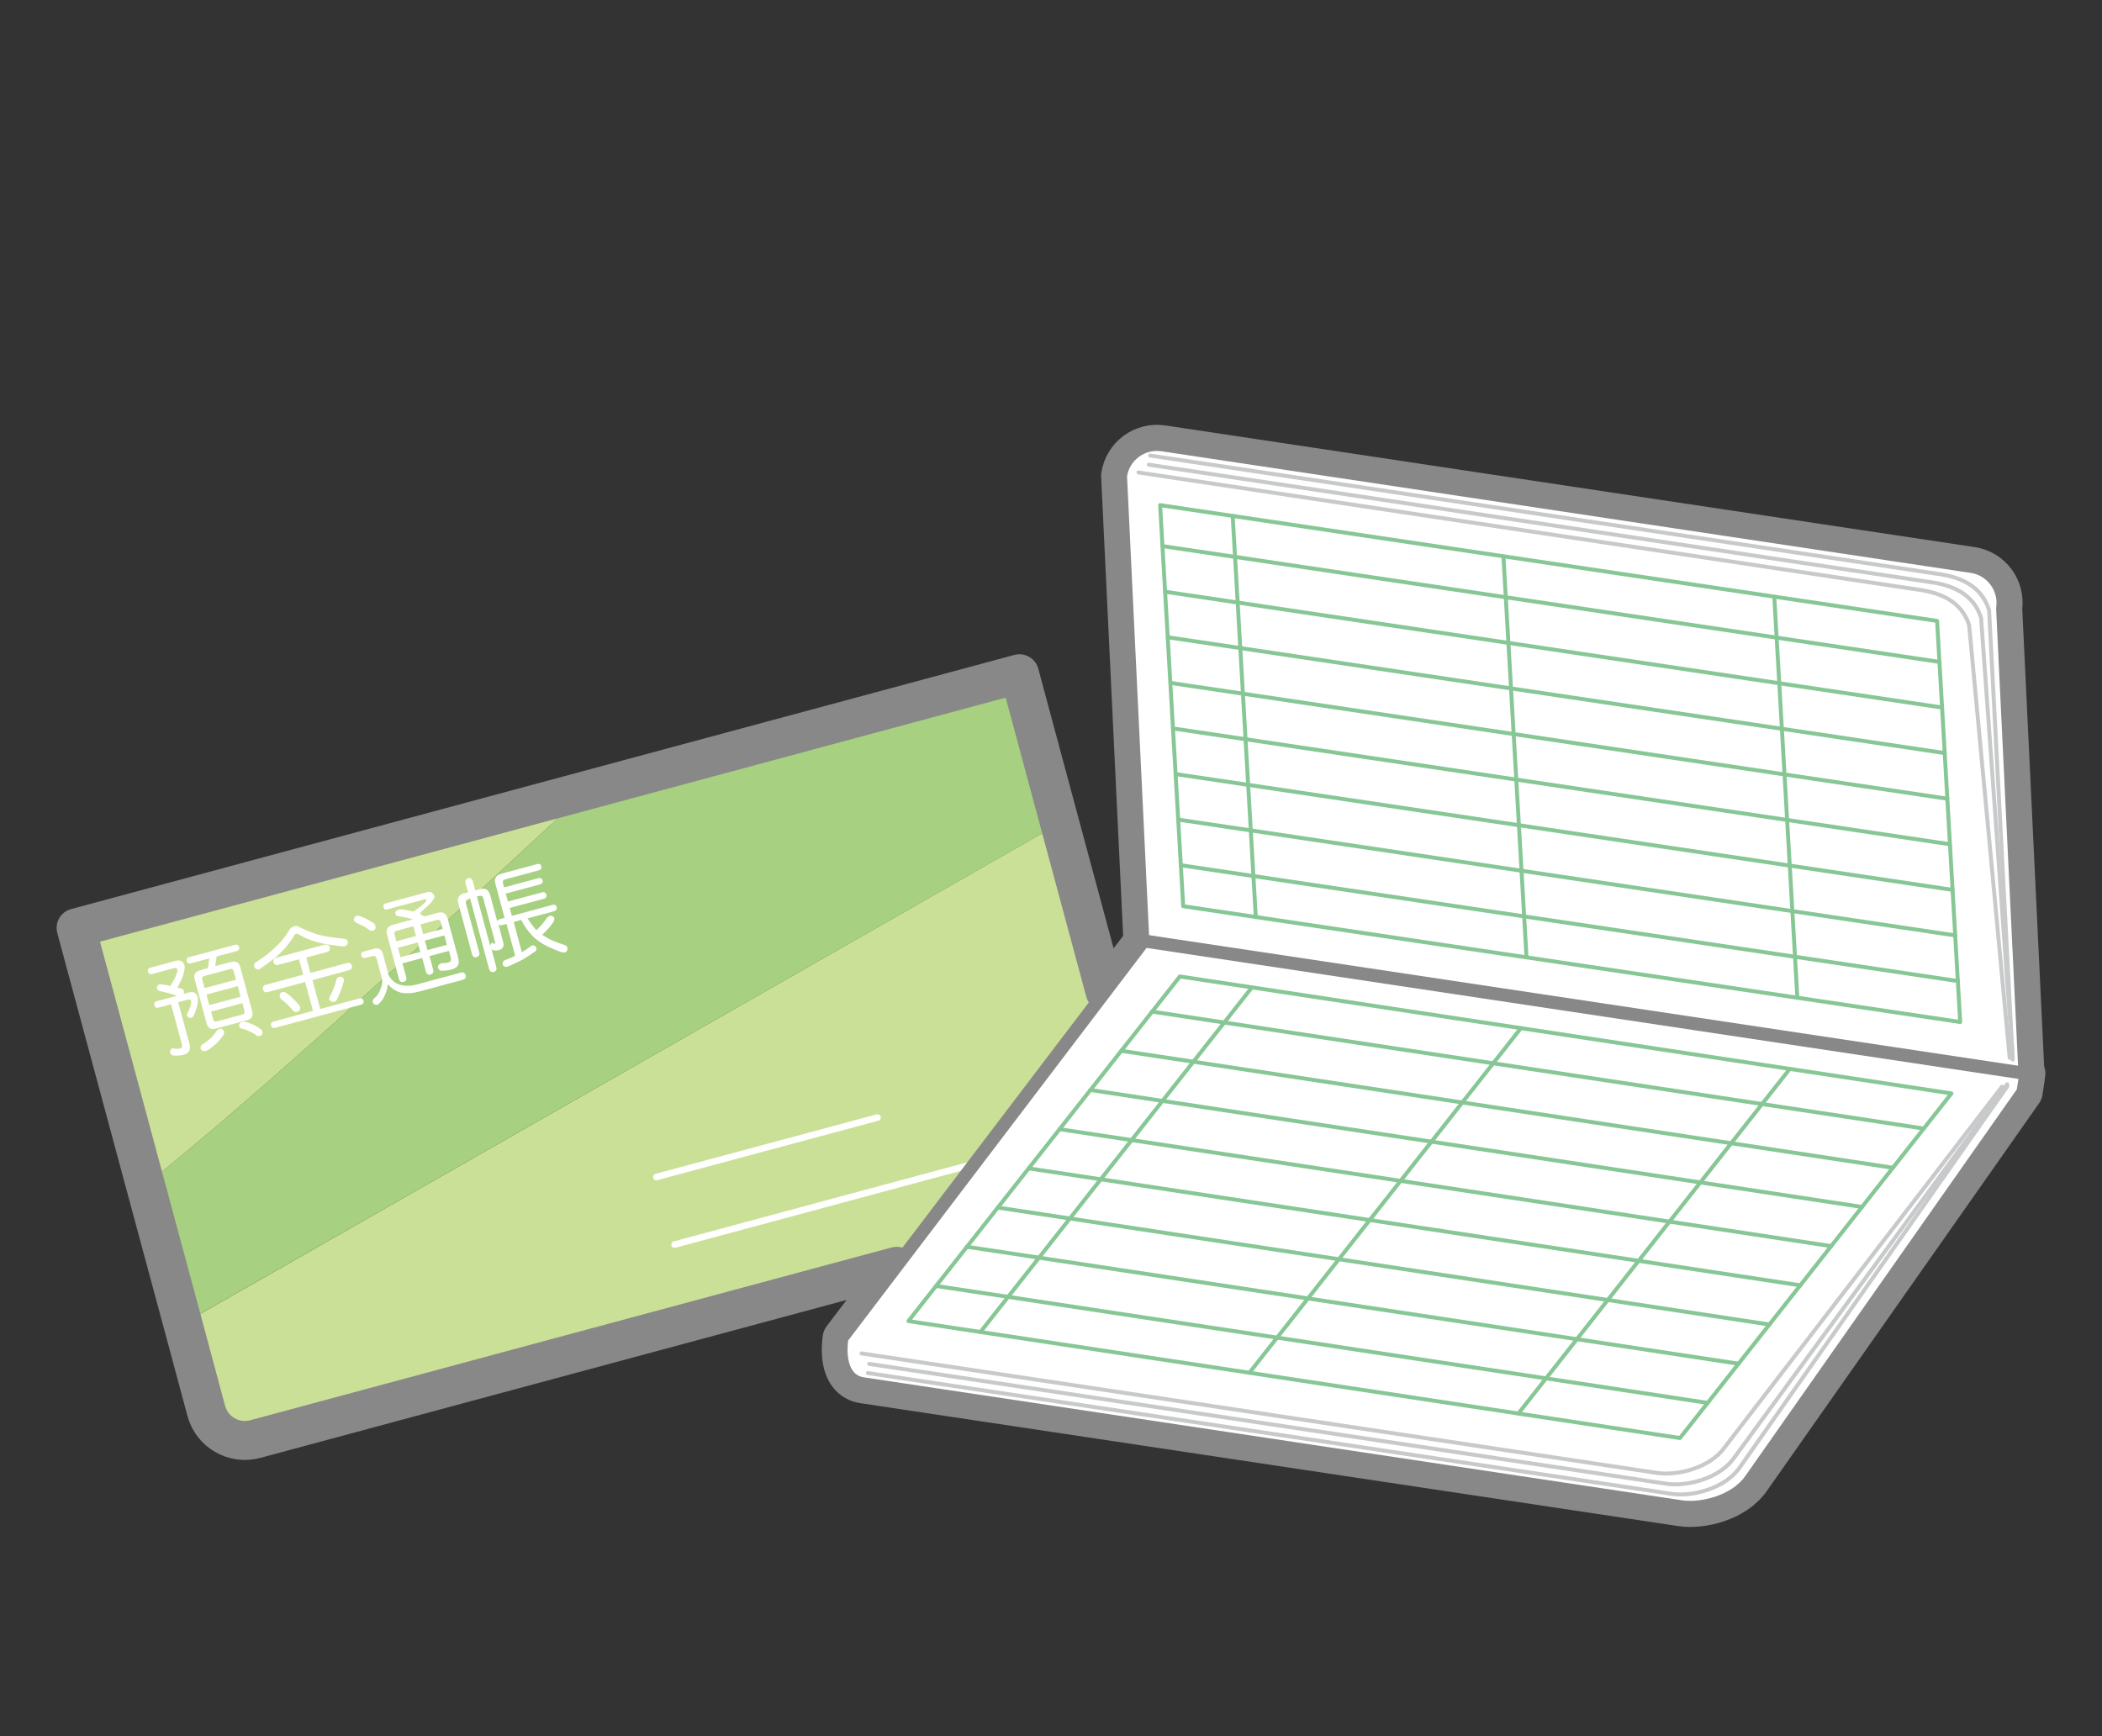 <?xml version="1.0" encoding="UTF-8"?><svg id="_レイヤー_2" xmlns="http://www.w3.org/2000/svg" viewBox="0 0 202.17 167"><rect x="0" y="0" width="202.17" height="167" fill="#333333" stroke="none"/><defs><style>.cls-1,.cls-2{fill:#fff;}.cls-3{fill:#cbe097;}.cls-2,.cls-4{stroke-width:1.25px;}.cls-2,.cls-4,.cls-5,.cls-6,.cls-7,.cls-8{stroke-linecap:round;stroke-linejoin:round;}.cls-2,.cls-4,.cls-7{stroke:#888;}.cls-4,.cls-5,.cls-6,.cls-7,.cls-9,.cls-8{fill:none;}.cls-10{fill:#a7d081;}.cls-5{stroke:#87c796;}.cls-5,.cls-8{stroke-width:.38px;}.cls-6{stroke:#fff;stroke-width:.63px;}.cls-7{stroke-width:3.75px;}.cls-8{stroke:#c8c9ca;}</style></defs><g id="_レイヤー_1-2"><g><g><g><path class="cls-3" d="M7.32,89.26l6.66,24.71c10.56-8.26,31.48-27.59,42.58-37.97L7.32,89.26Z"/><path class="cls-3" d="M17.58,127.35l2.25,8.37c.55,2.05,2.66,3.26,4.71,2.71l83.31-22.45c2.05-.55,3.26-2.66,2.71-4.71l-8.64-32.08L17.58,127.35Z"/><path class="cls-10" d="M98.05,64.81l-41.49,11.18c-11.11,10.39-32.02,29.71-42.58,37.97l3.61,13.38,84.35-48.15-3.87-14.38Z"/></g><path class="cls-4" d="M56.56,75.99L7.32,89.26l6.66,24.71,3.61,13.38,2.25,8.37c.55,2.05,2.66,3.26,4.71,2.71l83.31-22.45c2.05-.55,3.26-2.66,2.71-4.71l-8.64-32.08-3.87-14.38-41.49,11.18Z"/><g><path class="cls-1" d="M14.48,93.08l2.41-.65c.46-.12,.75,.04,.87,.49,.01,.13,0,.33-.07,.62-.07,.34-.28,.82-.63,1.45,.13,.03,.25,.07,.39,.11,.12,.04,.2,.14,.25,.3,0,.08-.01,.15-.05,.21l.51-.14c.46-.12,.75,.05,.87,.51,.01,.09,0,.25-.02,.49-.03,.28-.14,.67-.35,1.17-.08,.15-.16,.24-.25,.27-.21,.02-.35-.05-.44-.22,0-.02,0-.05,.01-.11,.19-.38,.31-.68,.36-.91,.05-.18,.06-.3,.05-.36-.04-.15-.14-.2-.3-.16l-.95,.26,1.09,4.04c.14,.53-.06,.88-.61,1.02-.25,.07-.58,.09-1.01,.06-.12-.08-.19-.14-.22-.18-.07-.27,0-.44,.19-.5,.02,0,.04,0,.06,0,.25,.05,.47,.05,.65,.02,.2-.05,.27-.18,.21-.39l-1.05-3.88-1.22,.33c-.2,.05-.32-.03-.38-.24-.05-.2,.02-.33,.21-.38l1.98-.53c-.57-.18-1.12-.33-1.67-.45-.14-.03-.23-.11-.28-.24-.01-.17,.05-.3,.19-.38,.08-.02,.17-.03,.28-.03,.27,.04,.54,.1,.81,.17,.31-.47,.51-.84,.59-1.11,.09-.23,.12-.38,.1-.45-.04-.16-.14-.22-.3-.17l-2.14,.58c-.2,.05-.33-.02-.39-.22-.05-.2,.02-.32,.23-.38Zm6.67,5.88c.17-.02,.3,.05,.37,.2,.02,.09,.04,.18,.03,.28-.15,.29-.38,.58-.68,.87-.27,.27-.56,.5-.86,.69-.13,.06-.24,.09-.31,.11-.18,.02-.31-.05-.39-.22-.04-.18,0-.31,.11-.39,.34-.22,.61-.42,.82-.61,.22-.21,.4-.43,.56-.66,.07-.13,.18-.22,.34-.26Zm1.47-8.08c.19-.05,.32,.03,.38,.21,.04,.2-.03,.33-.22,.39l-1.94,.52-.14,.94,1.54-.41c.46-.12,.75,.05,.87,.51l1.14,4.22c.13,.46-.04,.76-.5,.88l-3.01,.81c-.46,.12-.75-.05-.87-.51l-1.14-4.22c-.13-.46,.04-.76,.5-.88l.76-.21,.14-.94-1.78,.48c-.2,.05-.33-.03-.39-.22-.05-.19,.03-.32,.23-.38l4.43-1.19Zm-2.93,4.17l3.01-.81-.23-.84c-.05-.17-.16-.23-.35-.18l-2.48,.67c-.17,.05-.23,.16-.19,.33l.23,.84Zm.44,1.64l3.01-.81-.27-1.02-3.01,.81,.27,1.02Zm3.18,.9c.18-.05,.25-.16,.21-.33l-.21-.76-3.01,.81,.21,.76c.05,.17,.16,.23,.33,.19l2.48-.67Zm-.08,.73c.06-.02,.17-.03,.32-.04,.52,.12,1.02,.35,1.5,.7,.08,.04,.14,.12,.18,.23,.05,.23-.02,.37-.21,.44-.09,.02-.17,.03-.24,.02-.47-.34-.95-.58-1.46-.71-.15,0-.26-.07-.31-.24-.04-.19,.04-.32,.22-.39Z"/><path class="cls-1" d="M28.3,89.1c.15-.04,.29-.03,.42,.04,.66,.35,1.35,.62,2.06,.81,.52,.13,1.3,.25,2.35,.36,.15,.01,.25,.09,.32,.23,.04,.22-.05,.38-.28,.48-.03,0-.09,.01-.18,.02-.95-.1-1.77-.23-2.46-.4-.71-.2-1.35-.47-1.91-.82-.05,0-.09,0-.12,.01-.1,.03-.16,.07-.19,.13-.37,.64-.82,1.21-1.37,1.73-.39,.39-1.03,.88-1.92,1.49l-.1,.06c-.22,.05-.38-.05-.48-.28-.03-.15,0-.26,.1-.34,.8-.53,1.4-.98,1.78-1.35,.59-.51,1.09-1.11,1.49-1.78,.08-.19,.24-.32,.48-.38Zm2.99,1.78c.22-.05,.36,.03,.44,.25,.05,.22-.04,.36-.25,.44l-2.02,.54,.4,1.48,3.55-.96c.21-.04,.36,.04,.43,.26,.05,.22-.03,.36-.24,.43l-3.55,.96,.75,2.78,3.78-1.02c.19-.05,.32,.03,.39,.22,.04,.19-.04,.32-.23,.38l-8.28,2.23c-.2,.05-.33-.02-.39-.21-.04-.2,.04-.33,.23-.39l3.8-1.03-.75-2.78-3.62,.98c-.22,.05-.36-.04-.44-.25-.05-.23,.04-.37,.25-.45l3.62-.98-.4-1.48-2.02,.54c-.22,.05-.36-.04-.44-.25-.05-.23,.04-.37,.25-.44l4.74-1.28Zm-4.13,4.55c.11-.03,.24,0,.38,.09,.3,.2,.71,.58,1.22,1.15,.06,.11,.09,.19,.11,.25,.02,.19-.07,.33-.3,.42-.13,.03-.25,0-.36-.11-.43-.5-.81-.87-1.15-1.09-.08-.1-.13-.18-.15-.24-.04-.24,.04-.4,.24-.47Zm5.45-1.47c.23-.04,.39,.04,.47,.24,0,.05,0,.12-.02,.21-.08,.32-.17,.6-.27,.84-.12,.32-.26,.65-.43,.99-.08,.07-.16,.13-.26,.15-.19,0-.33-.07-.42-.22-.03-.11-.02-.19,.02-.24,.31-.6,.53-1.16,.65-1.66,.05-.17,.13-.27,.26-.3Z"/><path class="cls-1" d="M34.98,91.53l.98-.26c.46-.12,.75,.04,.87,.49l.55,2.06c.24,.42,.55,.7,.94,.85,.5,.2,1.09,.21,1.77,.03l4.27-1.15c.21-.06,.36,.04,.45,.29,.02,.19-.06,.32-.26,.4l-4.23,1.14c-.62,.17-1.18,.21-1.66,.13-.51-.11-.97-.39-1.36-.84-.05,.41-.14,.77-.28,1.06-.13,.32-.33,.6-.59,.84-.05,.05-.1,.08-.14,.09-.21,.02-.35-.05-.43-.21-.04-.21,.01-.35,.17-.44,.25-.22,.44-.51,.57-.87,.17-.38,.21-.75,.11-1.12l-.49-1.82c-.06-.21-.18-.29-.38-.24l-.69,.18c-.21,.06-.34-.02-.4-.22-.05-.2,.03-.32,.24-.38Zm-.73-3.42c.11-.03,.22-.03,.33,0,.3,.11,.55,.22,.75,.33,.21,.11,.43,.25,.69,.42,.04,.09,.08,.18,.1,.27,.03,.18-.05,.31-.22,.39-.13,.03-.24,.02-.33-.04-.23-.16-.44-.29-.64-.4-.18-.1-.42-.21-.7-.33-.11-.11-.18-.2-.2-.28,0-.15,.08-.27,.22-.35Zm2.8-1.2l4-1.08c.39-.1,.63,.04,.74,.42,0,.07-.07,.21-.2,.41-.16,.23-.54,.59-1.12,1.08-.03,.08-.07,.14-.09,.18,.09,.04,.17,.07,.25,.11,.05,.03,.09,.07,.13,.14l1.33-.36c.5-.14,.82,.05,.96,.55l1.03,3.82c.15,.56-.05,.91-.61,1.07-.29,.08-.61,.12-.97,.14-.17-.01-.3-.1-.37-.27-.03-.22,.07-.37,.29-.45,0,0,.03,0,.06-.02,.27,0,.48-.02,.63-.06,.23-.06,.31-.21,.25-.44l-.18-.68-1.87,.5,.36,1.34c.05,.22-.04,.37-.26,.44-.22,.05-.36-.04-.44-.25l-.36-1.34-1.9,.51,.36,1.34c.06,.23-.02,.37-.25,.44-.23,.06-.37-.02-.44-.25l-1.15-4.28c-.14-.5,.05-.82,.56-.96l1.92-.52c-.44-.14-.89-.24-1.36-.3-.15,.02-.26-.06-.32-.24-.03-.18,.05-.31,.24-.38,.06-.02,.17-.03,.32-.04,.4,.03,.78,.1,1.16,.21,.51-.34,.86-.61,1.04-.79,.16-.16,.23-.25,.22-.28-.03-.1-.09-.13-.2-.1l-3.58,.96c-.18,.05-.29-.02-.34-.2-.05-.2,0-.33,.18-.38Zm1.06,3.64l1.9-.51-.25-.94-1.6,.43c-.2,.05-.27,.18-.21,.38l.17,.64Zm.41,1.53l1.9-.51-.24-.91-1.9,.51,.24,.91Zm2.18-2.22l1.87-.5-.17-.64c-.05-.2-.18-.28-.39-.22l-1.56,.42,.25,.94Zm.41,1.53l1.87-.5-.24-.91-1.87,.5,.24,.91Z"/><path class="cls-1" d="M44.6,85.95l.42-.11-.25-.92c-.04-.23,.04-.37,.25-.44,.22-.05,.36,.03,.44,.25l.25,.92,.46-.12c.51-.14,.83,.05,.97,.56l.69,2.55c.02-.1,.1-.17,.24-.22l.46-.12-.88-3.28c-.14-.51,.05-.83,.56-.97l3.46-.93c.21-.06,.34,.01,.39,.21,.05,.2-.02,.33-.23,.39l-3.24,.87c-.2,.05-.27,.18-.21,.39l.1,.38,3.32-.89c.19-.05,.32,.03,.39,.22,.04,.19-.04,.31-.23,.38l-3.32,.89,.21,.76,3.32-.89c.19-.04,.32,.04,.39,.23,.04,.19-.04,.32-.22,.39l-3.32,.89,.21,.76,3.92-1.06c.2-.05,.33,.02,.39,.21,.04,.2-.04,.33-.23,.4l-2.56,.69c.22,.38,.47,.72,.75,1.04,.03,.03,.06,.07,.09,.1,.4-.37,.74-.77,1.03-1.2,.07-.09,.17-.16,.29-.19,.18-.02,.3,.04,.38,.18,.04,.13,.03,.26-.02,.36-.31,.46-.68,.89-1.12,1.29,.16,.11,.33,.2,.49,.3,.33,.2,.88,.43,1.65,.68,.14,.03,.23,.11,.28,.25,.04,.24-.04,.39-.24,.47-.08,.02-.2,.01-.35-.03-.86-.32-1.49-.61-1.87-.86-.41-.24-.78-.55-1.1-.93-.32-.35-.61-.79-.88-1.31l-.72,.2,.78,2.91c.33-.19,.65-.41,.96-.65,.21-.04,.36,.04,.45,.25,.02,.19-.07,.33-.27,.41-.73,.55-1.59,1.01-2.56,1.39-.2,.03-.34-.04-.43-.21-.03-.2,.05-.35,.25-.44,.33-.12,.65-.25,.96-.4l-.83-3.07-.46,.12c-.14,.02-.25,0-.32-.08l.46,1.72c.11,.4-.04,.65-.44,.76-.16,.04-.35,.04-.58,0-.05-.04-.08-.09-.12-.13l.48,1.79c.05,.22-.04,.36-.25,.44-.21,.04-.36-.04-.44-.25l-1.84-6.84-.18,.05c-.21,.06-.29,.19-.23,.39l1.29,4.78c.06,.23-.02,.37-.25,.44-.22,.06-.36-.02-.43-.25l-1.33-4.92c-.14-.51,.05-.83,.55-.97Zm1.27,.3l1.28,4.74c.02-.13,.09-.24,.21-.31,0,0,.02,0,.03,.01,.08,.08,.13,.12,.15,.11,.08-.02,.1-.08,.07-.19l-1.13-4.2c-.05-.2-.18-.28-.38-.23l-.24,.06Z"/></g><line class="cls-6" x1="64.88" y1="119.72" x2="104.14" y2="109.14"/><line class="cls-6" x1="63.13" y1="113.22" x2="84.4" y2="107.5"/></g><path class="cls-7" d="M194.78,103.7l.07-.45h-.09s-2.14-44.74-2.14-44.74c.29-1.94-1.04-3.74-2.98-4.03l-77.83-11.7c-1.94-.29-3.74,1.04-4.03,2.98l2.15,44.85-3.64,4.79-4.37-16.21-3.87-14.38-41.49,11.18L7.32,89.26l6.66,24.71,3.61,13.38,2.25,8.37c.55,2.05,2.66,3.26,4.71,2.71l61.69-16.62-5.24,6.9c-.29,1.94,.08,4.12,2.02,4.41l78.7,11.83c1.94,.29,5.19-.48,6.66-2.58l26.21-37.33,.2-1.31h0s0-.01,0-.01Z"/><g><path class="cls-2" d="M109.94,90.97l-2.17-45.2c.29-1.94,2.1-3.27,4.03-2.98l77.83,11.7c1.94,.29,3.27,2.1,2.98,4.03l2.17,45.2-84.84-12.75Z"/><path class="cls-2" d="M110.01,90.5l-29.03,38.2c-.29,1.94,.08,4.12,2.02,4.41l78.7,11.83c1.94,.29,5.19-.48,6.66-2.58l26.21-37.33,.28-1.77-84.84-12.75Z"/><g><path class="cls-8" d="M83.47,132.08l77.32,11.62c1.9,.29,5.1-.47,6.54-2.54l25.74-36.67"/><path class="cls-8" d="M83.6,131.2l76.7,11.53c1.89,.28,5.06-.47,6.49-2.5l26.26-35.93"/><path class="cls-8" d="M82.86,130.19l76.55,11.5c1.88,.28,5.05-.46,6.47-2.47l26.67-34.69"/></g><g><path class="cls-8" d="M110.62,43.82l75.94,11.41c1.87,.28,4,1.06,4.75,3.46l2.27,43.23"/><path class="cls-8" d="M110.49,44.7l75.34,11.32c1.85,.28,3.96,1.04,4.71,3.41l3.05,42.36"/><path class="cls-8" d="M109.5,45.45l75.19,11.3c1.85,.28,3.95,1.03,4.7,3.38l3.9,41.63"/></g><g><g><polygon class="cls-5" points="161.58 138.33 87.37 127.08 113.48 93.93 187.69 105.18 161.58 138.33"/><g><line class="cls-5" x1="107.84" y1="101.08" x2="182.06" y2="112.33"/><line class="cls-5" x1="101.91" y1="108.62" x2="176.12" y2="119.87"/><line class="cls-5" x1="95.97" y1="116.16" x2="170.19" y2="127.41"/><line class="cls-5" x1="90.03" y1="123.7" x2="164.25" y2="134.95"/><line class="cls-5" x1="110.81" y1="97.31" x2="185.03" y2="108.56"/><line class="cls-5" x1="104.88" y1="104.85" x2="179.09" y2="116.1"/><line class="cls-5" x1="98.94" y1="112.39" x2="173.15" y2="123.64"/><line class="cls-5" x1="93" y1="119.93" x2="167.22" y2="131.18"/></g><g><line class="cls-5" x1="94.3" y1="128.13" x2="120.41" y2="94.98"/><line class="cls-5" x1="120.17" y1="132.05" x2="146.28" y2="98.9"/><line class="cls-5" x1="146.03" y1="135.98" x2="172.14" y2="102.82"/></g></g><g><polygon class="cls-5" points="188.53 98.31 113.8 87.17 111.58 48.59 186.31 59.73 188.53 98.31"/><g><line class="cls-5" x1="112.06" y1="56.92" x2="186.79" y2="68.06"/><line class="cls-5" x1="112.57" y1="65.69" x2="187.29" y2="76.83"/><line class="cls-5" x1="113.07" y1="74.46" x2="187.8" y2="85.6"/><line class="cls-5" x1="113.57" y1="83.23" x2="188.3" y2="94.37"/><line class="cls-5" x1="111.81" y1="52.53" x2="186.53" y2="63.67"/><line class="cls-5" x1="112.31" y1="61.3" x2="187.04" y2="72.44"/><line class="cls-5" x1="112.82" y1="70.07" x2="187.54" y2="81.21"/><line class="cls-5" x1="113.32" y1="78.84" x2="188.05" y2="89.98"/></g><g><line class="cls-5" x1="120.78" y1="88.21" x2="118.56" y2="49.63"/><line class="cls-5" x1="146.82" y1="92.09" x2="144.6" y2="53.52"/><line class="cls-5" x1="172.87" y1="95.97" x2="170.65" y2="57.4"/></g></g></g></g></g><rect class="cls-9" width="202.17" height="167"/></g></svg>